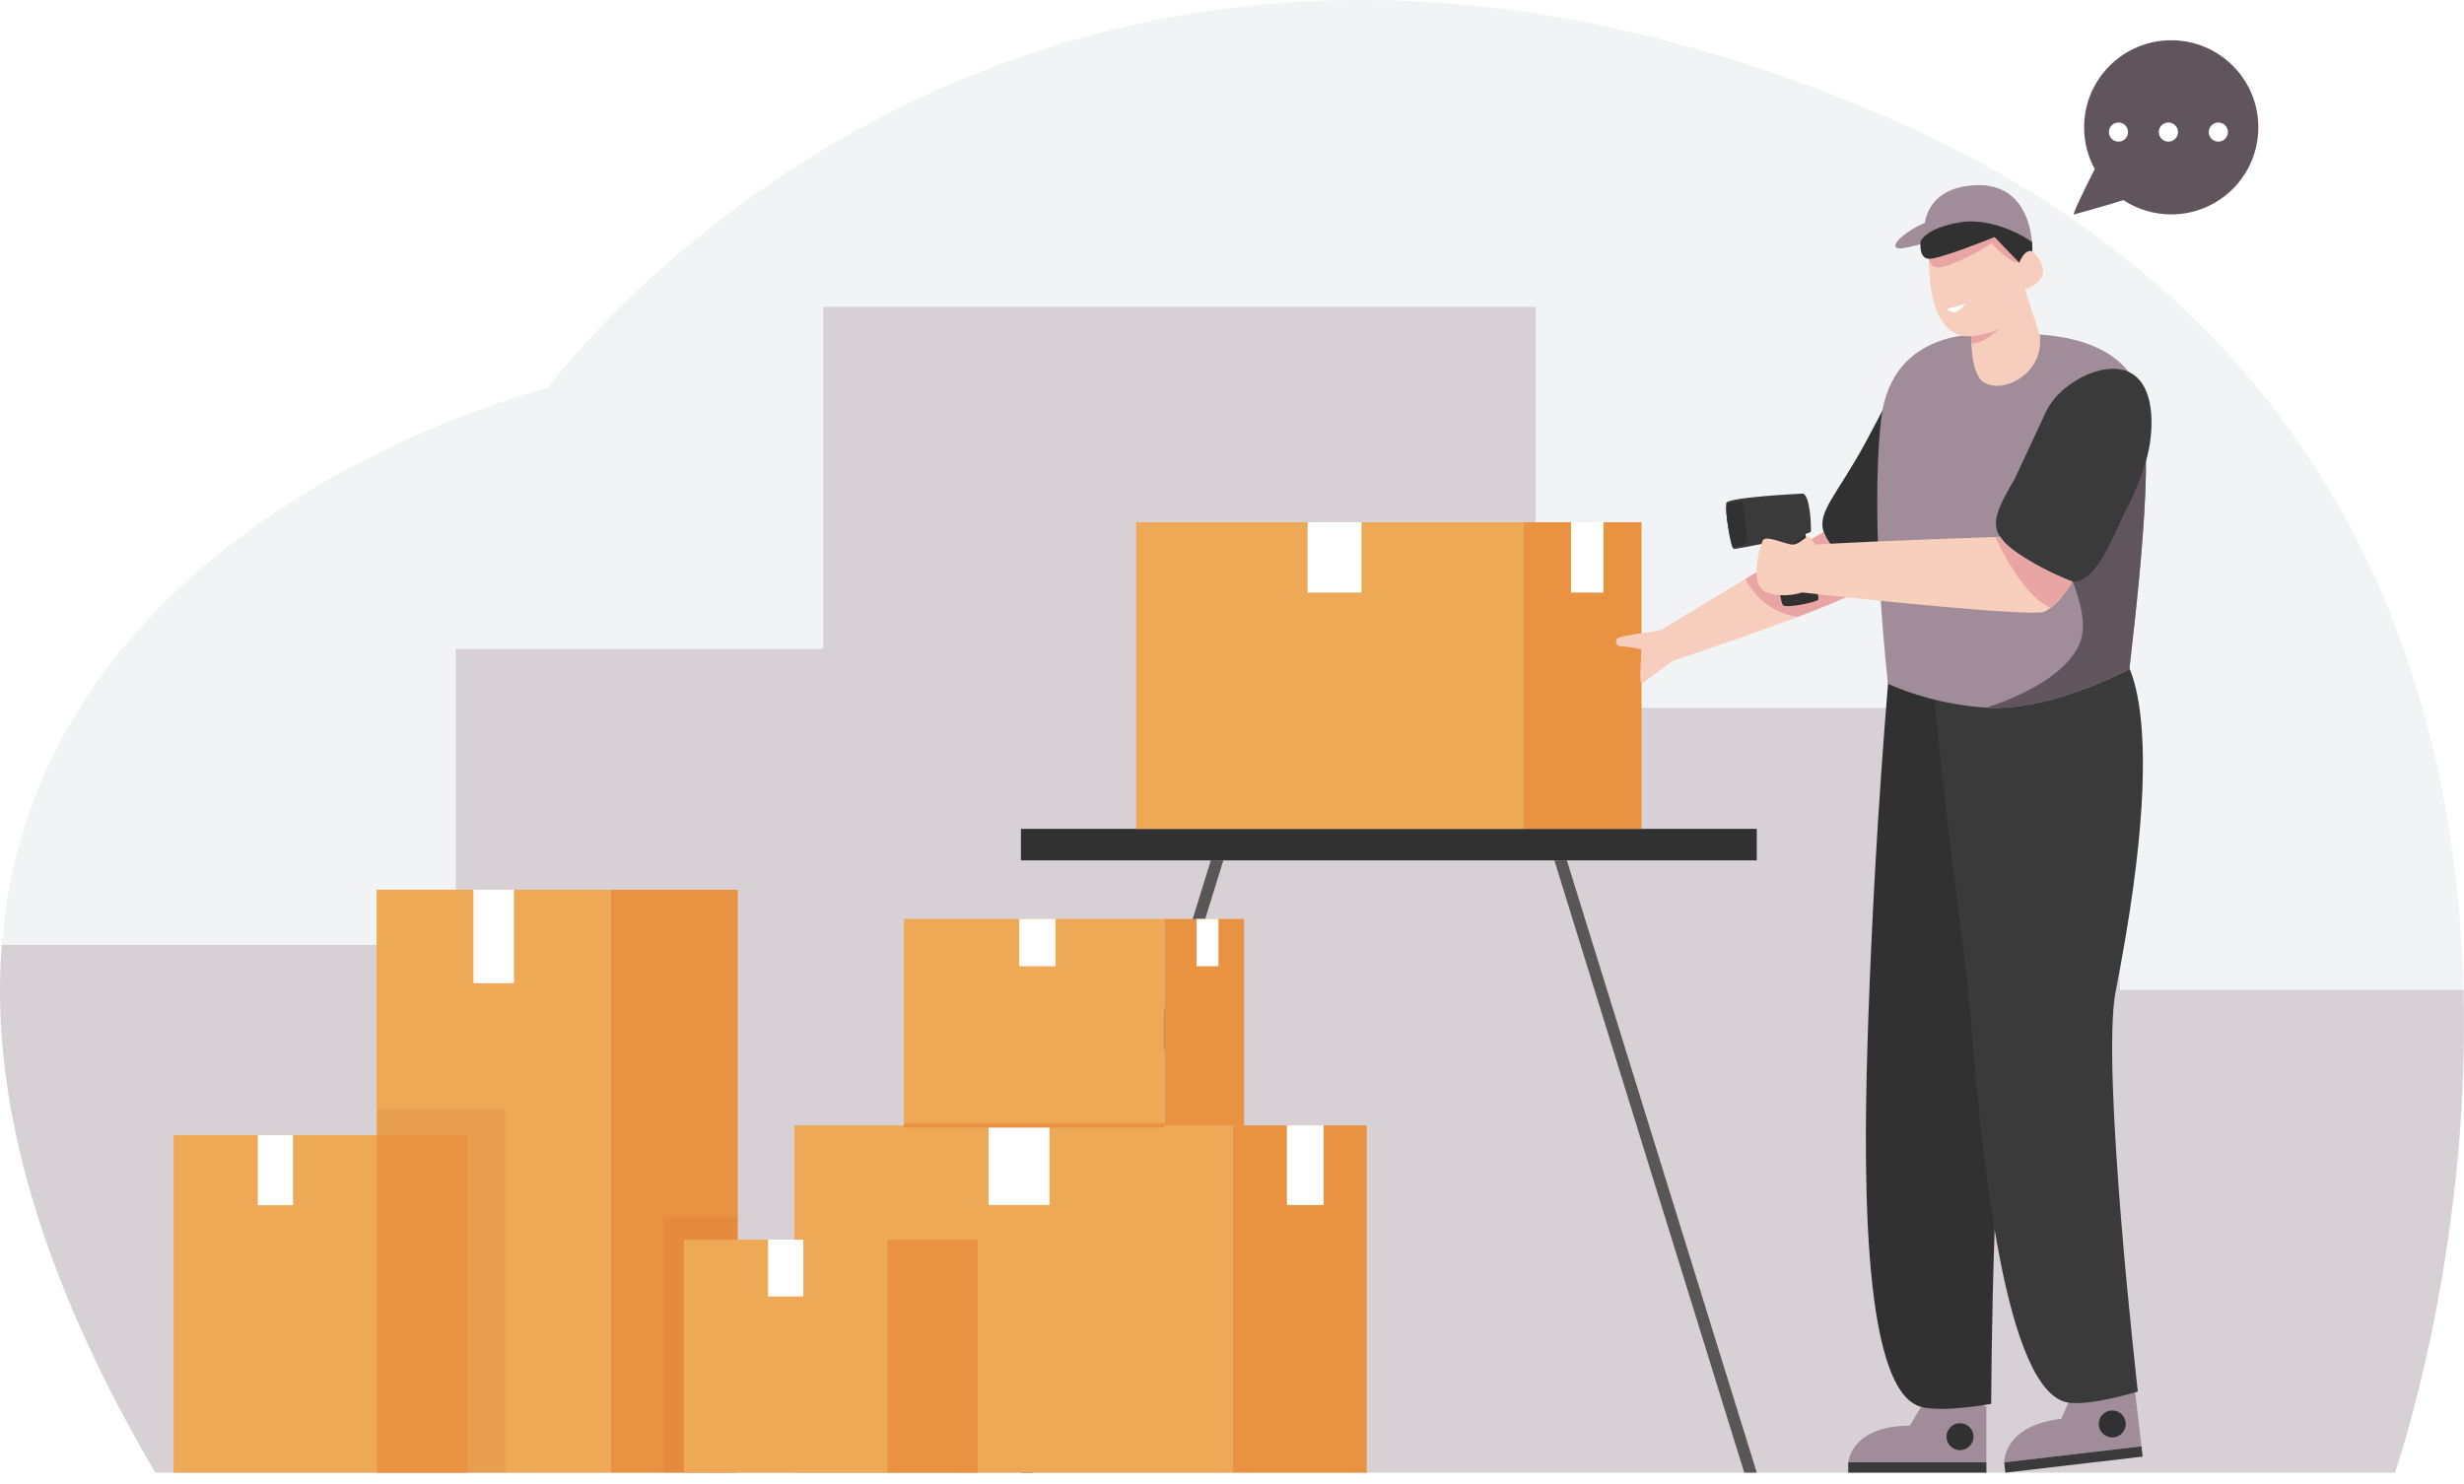 <?xml version="1.0" encoding="UTF-8"?><svg id="Layer_1" xmlns="http://www.w3.org/2000/svg" xmlns:xlink="http://www.w3.org/1999/xlink" viewBox="0 0 1728.25 1040.77"><defs><style>.cls-1{fill:#fff;}.cls-2{fill:#313132;}.cls-3{fill:url(#linear-gradient);mix-blend-mode:multiply;}.cls-4{fill:#575756;}.cls-5{fill:#f8cebc;}.cls-6{clip-path:url(#clippath-2);}.cls-7{fill:#f7cebd;}.cls-8{clip-path:url(#clippath-1);}.cls-9{fill:#3a3a3a;}.cls-10{fill:#e99241;}.cls-11,.cls-12{fill:#a08d99;}.cls-13{clip-path:url(#clippath);}.cls-14{fill:#ce6024;opacity:.14;}.cls-15{fill:#e9a5a4;}.cls-16{fill:#61555d;}.cls-17{clip-path:url(#clippath-3);}.cls-18{fill:url(#linear-gradient-2);opacity:.31;}.cls-19{filter:url(#luminosity-noclip);}.cls-20{mask:url(#mask-1);}.cls-21{mask:url(#mask);}.cls-22{fill:#f2f3f4;}.cls-12{opacity:.33;}.cls-23{fill:#eda956;}</style><filter id="luminosity-noclip" x="920.08" y="357.02" width="167.69" height="91.56" color-interpolation-filters="sRGB" filterUnits="userSpaceOnUse"><feFlood flood-color="#fff" result="bg"/><feBlend in="SourceGraphic" in2="bg"/></filter><filter id="luminosity-noclip-2" x="920.08" y="-8656.74" width="167.69" height="32766" color-interpolation-filters="sRGB" filterUnits="userSpaceOnUse"><feFlood flood-color="#fff" result="bg"/><feBlend in="SourceGraphic" in2="bg"/></filter><mask id="mask-1" x="920.08" y="-8656.74" width="167.69" height="32766" maskUnits="userSpaceOnUse"/><linearGradient id="linear-gradient" x1="1836.59" y1="-780.45" x2="2008.71" y2="-780.45" gradientTransform="translate(-564.93 1747.41) rotate(-18.76)" gradientUnits="userSpaceOnUse"><stop offset="0" stop-color="#000"/><stop offset="0" stop-color="#040404"/><stop offset=".13" stop-color="#3e3e3e"/><stop offset=".25" stop-color="#717171"/><stop offset=".37" stop-color="#9d9d9d"/><stop offset=".5" stop-color="silver"/><stop offset=".62" stop-color="#dbdbdb"/><stop offset=".74" stop-color="#efefef"/><stop offset=".87" stop-color="#fbfbfb"/><stop offset="1" stop-color="#fff"/></linearGradient><mask id="mask" x="920.08" y="357.02" width="167.69" height="91.56" maskUnits="userSpaceOnUse"><g class="cls-19"><g class="cls-20"><path class="cls-3" d="m1082.76,357.02s-149.34,15.78-155.91,22.1c-17.76,17.1,4.02,63.3,12.54,69.13,8.51,5.83,147.09-69.04,147.93-71.15,1.13-2.84.26-16.76-4.56-20.08Z"/></g></g></mask><linearGradient id="linear-gradient-2" x1="1836.59" y1="-780.45" x2="2008.71" y2="-780.45" gradientTransform="translate(-564.93 1747.41) rotate(-18.76)" gradientUnits="userSpaceOnUse"><stop offset="0" stop-color="#fff"/><stop offset=".02" stop-color="#fff"/><stop offset="1" stop-color="#fff"/></linearGradient><clipPath id="clippath"><path class="cls-11" d="m1413.29,234.75h-21.12s-65.55-5.88-72.79,59.62c-8.17,73.92,4.87,185.35,4.87,185.35,14.21,6.55,40.02,14.97,68.86,16.71,40.57,2.45,84.56-19.43,100.39-26.67,9.87-85.22,18.82-176.61,3.53-203.03-21.72-37.53-83.72-31.98-83.72-31.98Z"/></clipPath><clipPath id="clippath-1"><path class="cls-7" d="m1353.32,172.65s-5.86,65.39,29.35,63.33c0,0-.83,25.97,8.52,32.07,13.25,8.65,39.8-4.96,39.71-28.32-.01-3.23.34-2.8-.67-5.87l-9.91-30.74s20.12-6.01,9.71-21.64c-10.41-15.63-13.65,2.87-13.65,2.87l-10.5-24.52-52.55,12.82Z"/></clipPath><clipPath id="clippath-2"><path class="cls-7" d="m1318.16,404.42c-.29,11.87-140.87,57.76-143.72,58.79-2.84,1.04-21.21,15.78-23.07,16.3-1.86.52,0-24.06,0-24.06,0,0-11.08-2.07-14.18-2.07s-4.4-1.81-3.37-4.92c1.04-3.1,28.85-4.85,32.09-7,3.23-2.16,113.14-68.3,113.14-68.3,3.7,11.83,21.08,25.26,39.11,31.26Z"/></clipPath><clipPath id="clippath-3"><path class="cls-5" d="m1402.9,376.61s-81.68,2.63-130.22,5.45c0,0-2.14-5.92-4.31-5.65-2.17.27-6.52,5.74-11.18,5.65-4.66-.09-18.96-7.12-20.82-2.83-1.86,4.29-10.5,31.38,2.99,36.48,8.79,3.33,18.71,1.71,24.81-.08,47.08,5.44,160.72,16.91,169.18,13.65,10.49-4.04,20.27-21.17,20.27-21.17,0,0-41.27-15.81-50.71-31.51Z"/></clipPath></defs><path class="cls-22" d="m1679.79,1033.13H108.92C21.29,883.75-6.57,761.81,1.26,662.85c23.96-303.33,383.09-390.74,383.09-390.74,0,0,326.95-450.15,933.1-192.5,323.66,137.57,404.99,400.09,410.49,614.9,4.8,187.48-48.15,338.62-48.15,338.62Z"/><path class="cls-12" d="m1679.79,1033.13H108.92C21.29,883.75-6.57,761.81,1.26,662.85h318.47v-207.59h257.75v-240.01h499.63v281.37h409.71v197.89h241.12c4.8,187.48-48.15,338.62-48.15,338.62Z"/><g class="cls-21"><path class="cls-18" d="m1082.76,357.02s-149.34,15.78-155.91,22.1c-17.76,17.1,4.02,63.3,12.54,69.13,8.51,5.83,147.09-69.04,147.93-71.15,1.13-2.84.26-16.76-4.56-20.08Z"/></g><polygon class="cls-4" points="849.28 603.59 716.07 1033.13 724.85 1033.13 858.06 603.59 849.28 603.59"/><rect class="cls-2" x="716.07" y="581.5" width="516.13" height="22.08"/><polygon class="cls-4" points="1099 603.59 1232.2 1033.13 1223.42 1033.13 1090.22 603.59 1099 603.59"/><rect class="cls-23" x="796.9" y="366.39" width="271.51" height="215.11"/><rect class="cls-10" x="1068.42" y="366.39" width="82.95" height="215.11"/><rect class="cls-1" x="917.12" y="366.39" width="37.8" height="49.32"/><rect class="cls-1" x="1101.91" y="366.39" width="22.77" height="49.32"/><path class="cls-2" d="m1355.84,397.17c-8.18,10.79-22.13,11.78-35.95,7.78-18.68-5.41-37.14-19.96-40.84-31.79-4.49-14.37,9.42-25.87,29.6-63.02,14.51-26.73,18.3-35.32,23.14-49.91,0,0,75.41,10.42,80.25,21.25,4.84,10.83-49.65,107.05-56.2,115.69Z"/><path class="cls-11" d="m1347.59,986.77c5.12-1.99,13.9-4.64,24.99-4.27,8.89.3,16.02,2.44,20.69,4.27v39.09h-96.92s2.04-25.65,43.16-25.65l8.07-13.44Z"/><path class="cls-2" d="m1384.22,1007.91c0,5.23-4.24,9.47-9.47,9.47s-9.47-4.24-9.47-9.47,4.24-9.47,9.47-9.47,9.47,4.24,9.47,9.47Z"/><rect class="cls-9" x="1296.35" y="1025.87" width="96.92" height="7.27"/><path class="cls-2" d="m1324.98,470.85c-8.36,99.74-12.35,182.4-14.45,241.22-3.41,95.65-6.65,263.98,37.2,274.97,15.83,3.97,48.91-2.16,48.91-2.16h0s.57-228.91,17.27-280.91c67.72-210.82,28.3-238.3,28.3-238.3l-117.23,5.17Z"/><path class="cls-11" d="m1452.11,981.13c4.86-2.58,13.27-6.23,24.32-7.14,8.86-.73,16.19.56,21.05,1.83,1.52,12.94,3.03,25.88,4.55,38.83l-96.26,11.27s-.96-25.72,39.89-30.5l6.45-14.29Z"/><path class="cls-2" d="m1490.94,997.86c.61,5.19-3.11,9.9-8.3,10.5s-9.9-3.11-10.5-8.3c-.61-5.19,3.11-9.9,8.3-10.5,5.19-.61,9.9,3.11,10.5,8.3Z"/><rect class="cls-9" x="1405.86" y="1020.25" width="96.92" height="7.27" transform="translate(-109.24 176.13) rotate(-6.68)"/><path class="cls-9" d="m1355.07,469.76c8.89,106.99,22.39,186.86,27.15,245.53,7.74,95.4,24.1,262.96,68.94,268.78,16.18,2.1,48.33-7.83,48.33-7.83h0s-26.07-227.42-15.53-281.01c42.73-217.26.39-239.97.39-239.97l-129.27,14.5Z"/><path class="cls-11" d="m1413.29,234.75h-21.12s-65.55-5.88-72.79,59.62c-8.17,73.92,4.87,185.35,4.87,185.35,14.21,6.55,40.02,14.97,68.86,16.71,40.57,2.45,84.56-19.43,100.39-26.67,9.87-85.22,18.82-176.61,3.53-203.03-21.72-37.53-83.72-31.98-83.72-31.98Z"/><g class="cls-13"><path class="cls-16" d="m1393.1,496.43s67.89-19.76,67.89-56.78-40.55-78.07-24.7-137.62c15.85-59.56,68.71-33.8,68.71-33.8,0,0,38.08,143.26,24.4,183.5-13.68,40.24-65.19,49.9-65.19,49.9,0,0-43.59,8.12-71.11-5.19"/></g><path class="cls-7" d="m1353.32,172.65s-5.86,65.39,29.35,63.33c0,0-.83,25.97,8.52,32.07,13.25,8.65,39.8-4.96,39.71-28.32-.01-3.23.34-2.8-.67-5.87l-9.91-30.74s20.12-6.01,9.71-21.64c-10.41-15.63-13.65,2.87-13.65,2.87l-10.5-24.52-52.55,12.82Z"/><g class="cls-8"><path class="cls-15" d="m1352.96,181.57s.73,8.36,10.57,5.42c16.42-4.9,33.6-16.33,33.6-16.33,0,0,12.5,14.51,19.24,13.7,6.74-.81,0,0,0,0,0,0-13.37-22.08-16.66-22.55-3.29-.47-46.75,19.76-46.75,19.76"/><path class="cls-1" d="m1365.04,216.98l13.5-3.83s-4.57,5.94-7.55,5.87c-2.98-.07-5.95-2.04-5.95-2.04Z"/></g><path class="cls-11" d="m1401.23,132.01c-4.52-1.61-9.87-2.4-16.23-2.06-.42.02-.82.04-1.22.09-37.12,2.68-34.17,33.46-34.17,33.46,41.14-21.7,75.92,11.79,75.92,11.79,0,0,1.02-34.29-24.31-43.29Z"/><path class="cls-11" d="m1387.18,151.02c-11.3-2-27.8,1.79-37.15,5.41-11.11,4.3-24.65,15.13-19.62,17.47,7.9,3.69,58.32-22.94,95.12,1.4,0,0,1.35-17.27-38.35-24.28Z"/><path class="cls-15" d="m1382.66,235.98s11.55-1.45,19.19-4.9c0,0-9.76,9.95-19.15,9.71l-.04-4.81Z"/><path class="cls-2" d="m1347.19,169.09s-1.88,12.15,5.76,12.47c7.65.32,46.07-15.24,46.07-15.24l17.34,18.02s3.36-9.83,9.07-8.04c0,0-.03-5.35-.12-6.27s-25.86-18.01-50.12-14.12c-24.27,3.88-28.01,13.18-28.01,13.18Z"/><path class="cls-9" d="m1505.22,323.23c-3.75,12.17-8.31,23.87-14.31,35.12-8.69,16.3-22.44,59.36-44.07,47.84-53.86-28.69-55.55-33.03-33.84-70.02,0,0,22.11-47.41,22.17-47.55,7.74-16.6,32.41-32.1,50.9-29.65,27.76,3.67,25.1,44.96,19.15,64.26Z"/><path class="cls-7" d="m1318.16,404.42c-.29,11.87-140.87,57.76-143.72,58.79-2.84,1.04-21.21,15.78-23.07,16.3-1.86.52,0-24.06,0-24.06,0,0-11.08-2.07-14.18-2.07s-4.4-1.81-3.37-4.92c1.04-3.1,28.85-4.85,32.09-7,3.23-2.16,113.14-68.3,113.14-68.3,3.7,11.83,21.08,25.26,39.11,31.26Z"/><g class="cls-6"><path class="cls-15" d="m1221.35,399.51s12.64,43.19,65.13,32.08c0,0,38.31-23.52,39.21-32.29.91-8.77-35.98-38.09-35.98-38.09l-68.37,38.3Z"/></g><path class="cls-2" d="m1264.84,368.18s11.53,51.01,10.55,52.54c-.98,1.54-22.89,6.48-24.93,3.71-2.04-2.77-10.13-51.84-10.13-51.84l24.51-4.41Z"/><path class="cls-9" d="m1264.68,346.29s-53.16,2.44-53.89,6.7c-.73,4.26,2.71,32.38,5.59,32.16,2.87-.22,53.39-9.82,53.74-12.21s-.29-24.68-5.43-26.66Z"/><path class="cls-9" d="m1240.93,380.54s26.46-7.25,25.35-5.9c-1.11,1.35-22.55,17.82-23,15.28-.44-2.54-2.36-9.38-2.36-9.38Z"/><path class="cls-2" d="m1210.76,357.12s.52-3.28.92-3.75c.4-.47,9.38-2.11,10.23-1.3.85.81,4.8,27.56,2.21,29.24-2.59,1.68-8.72,2.96-8.82,2.75s-4.48-17.05-4.55-26.95Z"/><path class="cls-5" d="m1402.9,376.61s-81.68,2.63-130.22,5.45c0,0-2.14-5.92-4.31-5.65-2.17.27-6.52,5.74-11.18,5.65-4.66-.09-18.96-7.12-20.82-2.83-1.86,4.29-10.5,31.38,2.99,36.48,8.79,3.33,18.71,1.71,24.81-.08,47.08,5.44,160.72,16.91,169.18,13.65,10.49-4.04,20.27-21.17,20.27-21.17,0,0-41.27-15.81-50.71-31.51Z"/><g class="cls-17"><path class="cls-15" d="m1397.24,371.83s23.37,55.7,48.38,56.17c0,0,15.58-19.12,15.34-26.43-.24-7.32-50.98-38-50.98-38l-12.75,8.26Z"/></g><path class="cls-16" d="m1522.89,28.24c-33.74,0-61.09,27.35-61.09,61.09,0,10.6,2.7,20.57,7.45,29.25-6.49,12.87-16.41,32.95-14.46,31.84,0,0,20.26-5.44,34.55-10.05,9.63,6.35,21.16,10.05,33.56,10.05,33.74,0,61.09-27.35,61.09-61.09s-27.35-61.09-61.09-61.09Z"/><path class="cls-1" d="m1492.6,92.65c0,3.71-3.01,6.72-6.72,6.72s-6.72-3.01-6.72-6.72,3.01-6.72,6.72-6.72,6.72,3.01,6.72,6.72Z"/><path class="cls-1" d="m1527.63,92.65c0,3.71-3.01,6.72-6.72,6.72s-6.72-3.01-6.72-6.72,3.01-6.72,6.72-6.72,6.72,3.01,6.72,6.72Z"/><path class="cls-1" d="m1562.67,92.65c0,3.71-3.01,6.72-6.72,6.72s-6.72-3.01-6.72-6.72,3.01-6.72,6.72-6.72,6.72,3.01,6.72,6.72Z"/><rect class="cls-23" x="557.2" y="789.51" width="307.51" height="243.63"/><rect class="cls-10" x="864.71" y="789.51" width="93.95" height="243.63"/><rect class="cls-1" x="693.35" y="789.51" width="42.81" height="55.86"/><rect class="cls-1" x="902.64" y="789.51" width="25.79" height="55.86"/><rect class="cls-23" x="633.92" y="644.66" width="182.83" height="144.85"/><rect class="cls-10" x="816.75" y="644.66" width="55.86" height="144.85"/><rect class="cls-1" x="714.87" y="644.66" width="25.45" height="33.21"/><rect class="cls-1" x="839.3" y="644.66" width="15.33" height="33.21"/><rect class="cls-10" x="633.92" y="787.93" width="182.83" height="3.15"/><rect class="cls-23" x="264.16" y="624.19" width="164.28" height="408.94"/><rect class="cls-10" x="428.44" y="624.2" width="89.05" height="408.93"/><rect class="cls-1" x="332.07" y="624.2" width="28.45" height="65.54"/><rect class="cls-14" x="264.59" y="777.96" width="89.92" height="255.17"/><rect class="cls-23" x="121.74" y="796.27" width="142.86" height="236.87"/><rect class="cls-10" x="264.6" y="796.28" width="63.31" height="236.86"/><rect class="cls-1" x="180.8" y="796.28" width="24.74" height="49.25"/><rect class="cls-14" x="465.28" y="853.55" width="52.21" height="179.58"/><rect class="cls-23" x="479.66" y="869.7" width="142.86" height="163.44"/><rect class="cls-10" x="622.52" y="869.7" width="63.31" height="163.43"/><rect class="cls-1" x="538.72" y="869.7" width="24.74" height="39.83"/></svg>